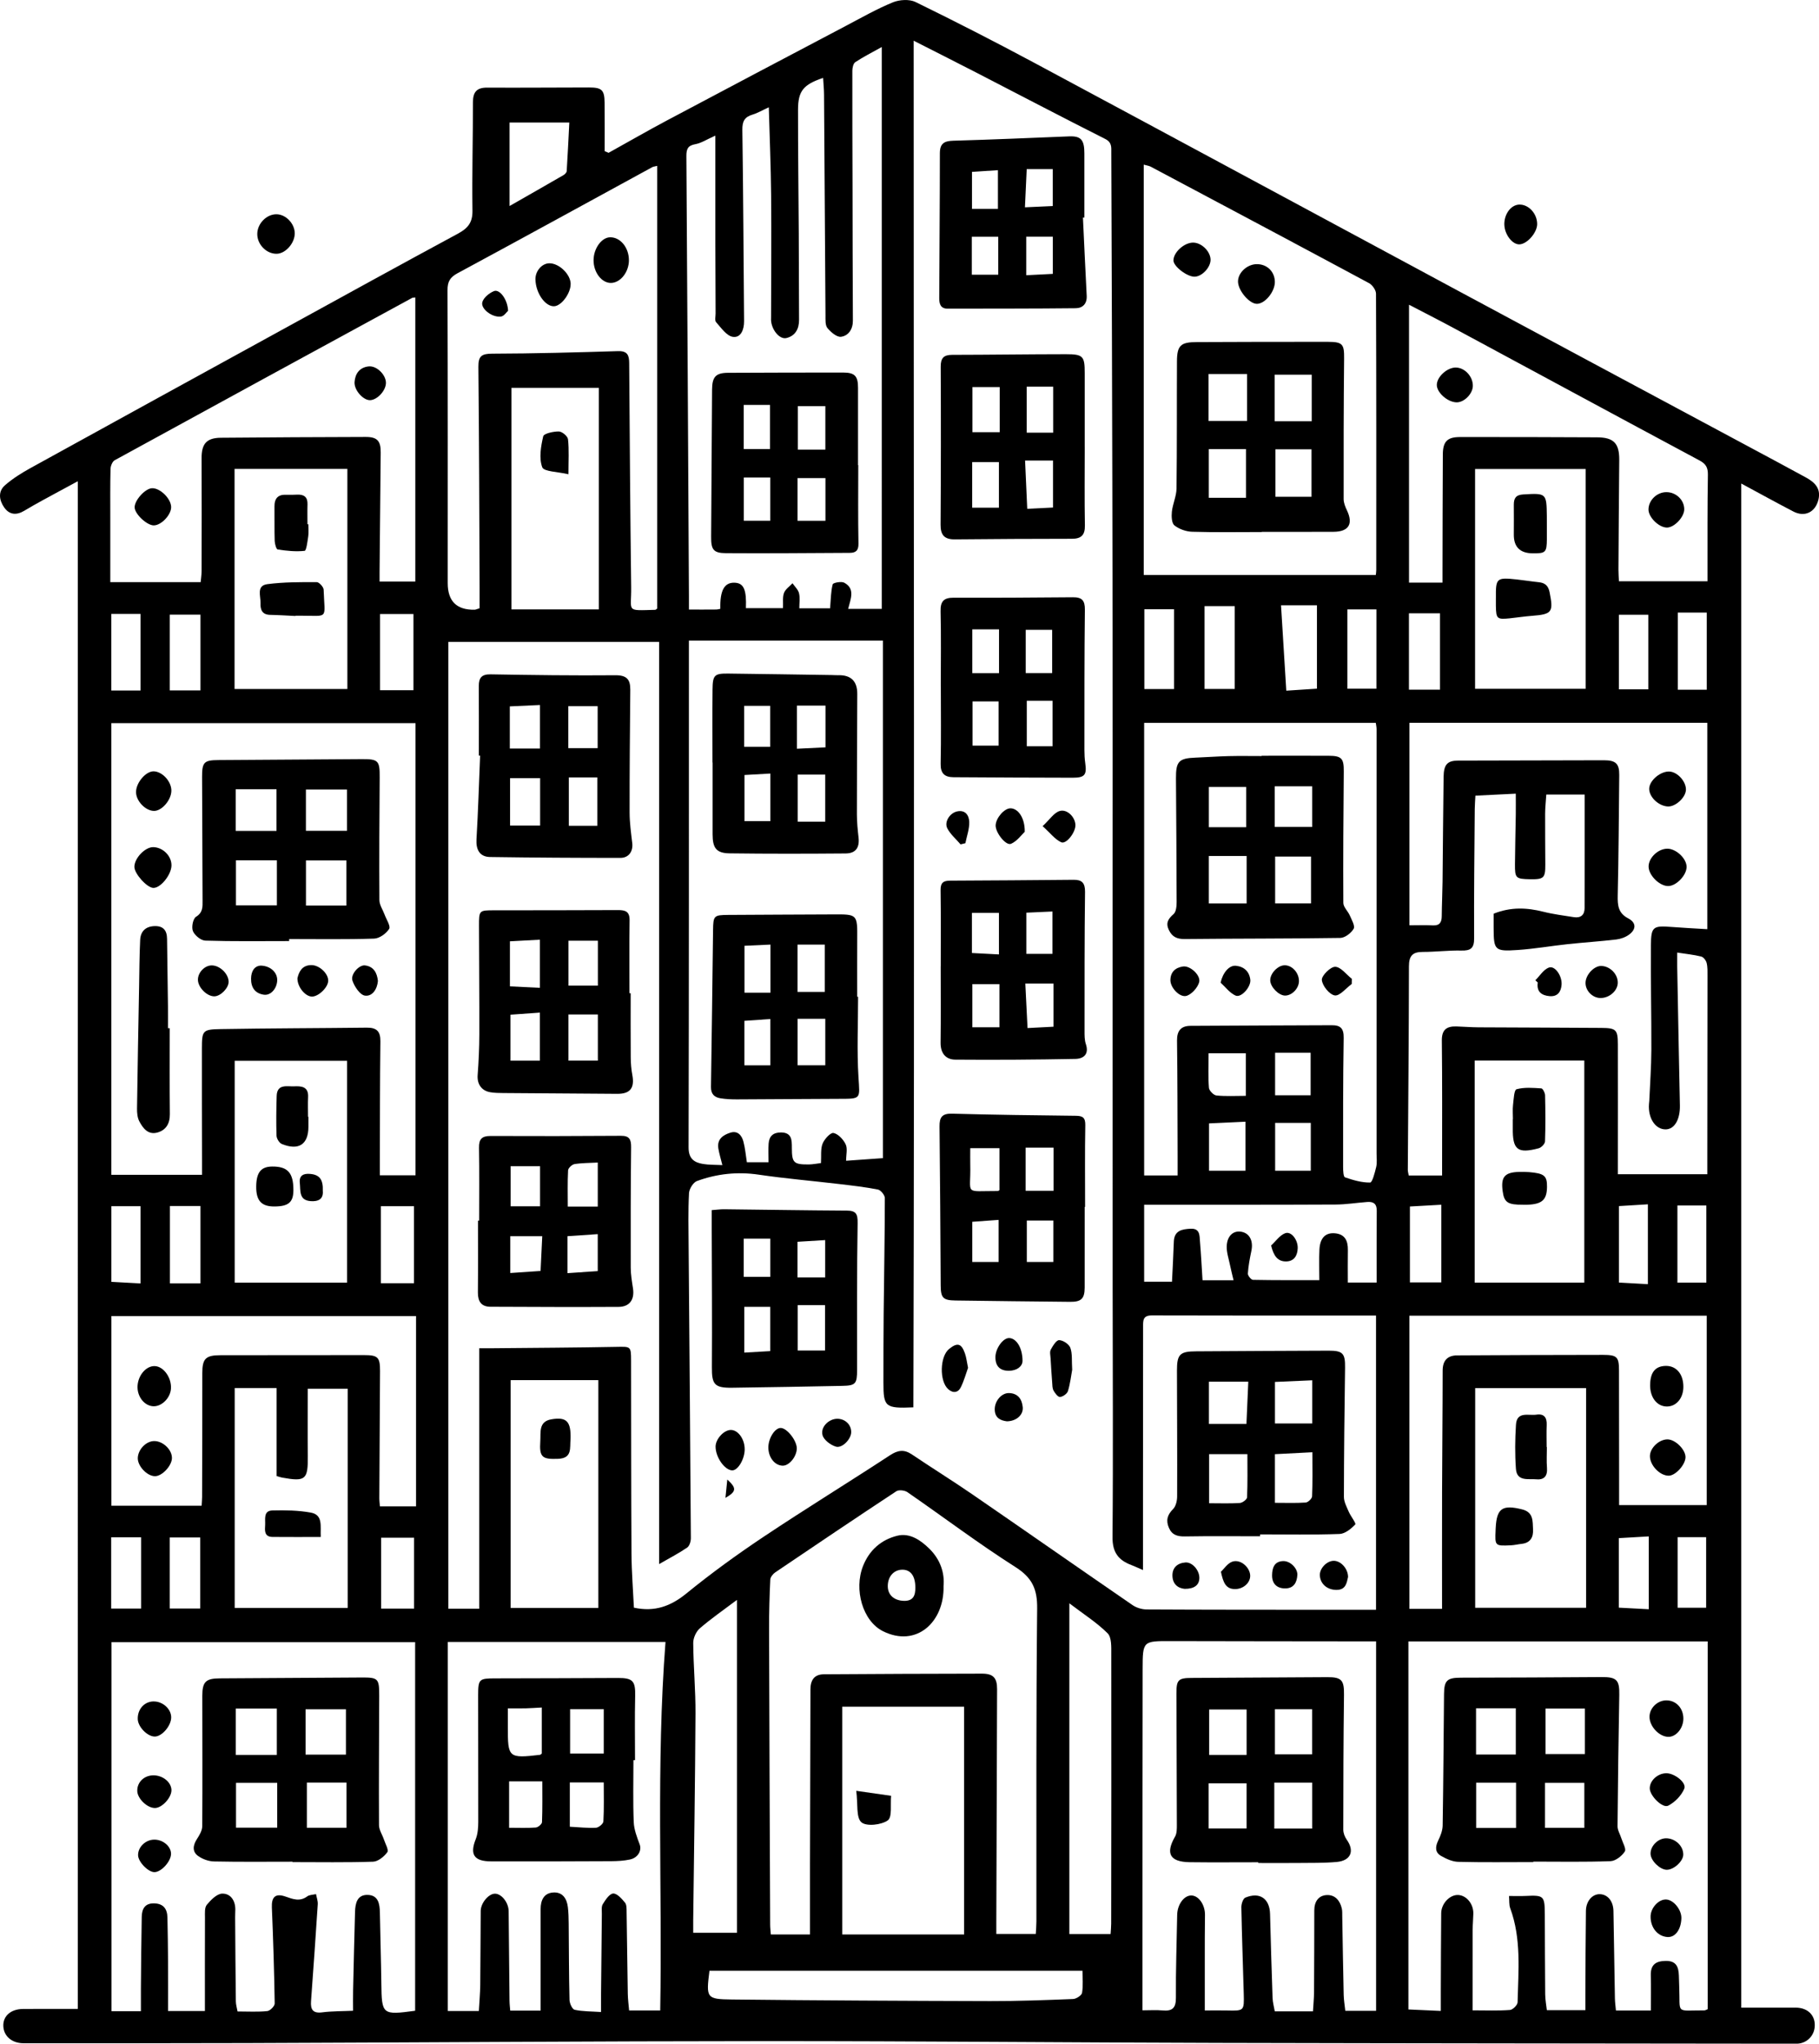 <?xml version="1.0" encoding="UTF-8"?>
<svg id="Vrstva_1" data-name="Vrstva 1" xmlns="http://www.w3.org/2000/svg" viewBox="0 0 822.64 923.84">
  <path d="m35.16,217.56c-5.81,3.14-10.86,5.84-15.89,8.6-2.77,1.52-5.53,3.06-8.24,4.7-3.54,2.14-6.79,1.93-9.17-1.52-2.27-3.28-2.81-7.19.41-9.99,3.46-3.02,7.46-5.52,11.5-7.75,38.44-21.2,76.93-42.3,115.42-63.41,25.96-14.24,51.89-28.55,77.96-42.6,4.43-2.39,6.6-4.98,6.52-10.35-.24-16.32.23-32.66.22-48.98,0-4.64,1.67-6.68,6.44-6.65,15.33.09,30.66-.06,45.99-.07,5.9,0,7.06,1.13,7.11,6.93.07,7.28.02,14.57.02,21.85.59.25,1.19.5,1.78.76,8.81-4.89,17.54-9.92,26.43-14.65,27.03-14.37,54.11-28.63,81.19-42.89,6.91-3.64,13.74-7.53,20.94-10.48,3.01-1.23,7.49-1.51,10.29-.14,18.07,8.83,35.99,18,53.72,27.5,64.8,34.72,129.49,69.64,194.25,104.44,42.9,23.05,85.85,46.02,128.78,69.03,8.65,4.63,17.3,9.26,25.91,13.96,3.87,2.12,6.85,4.87,5.66,9.94-1.34,5.71-6.15,8.14-11.33,5.45-7.66-3.97-15.21-8.15-23.58-12.66v688.97c8.12,0,16.37-.02,24.61,0,5.72.02,9.22,3.8,8.55,9.13-.52,4.11-3.99,7.17-8.15,7.17-87.15-.11-174.3-.14-261.45-.36-68.15-.17-136.3-.82-204.46-.8-78.32.03-156.63.61-234.95.88-33.66.12-67.32.07-100.98.08-5.27,0-9.01-3.22-9.16-7.81-.14-4.53,3.39-7.64,8.93-7.69,8.14-.06,16.27-.02,24.75-.02V217.56Zm481.74,492.17c-2.81-1.21-3.99-1.78-5.22-2.24-5.84-2.2-8.61-5.69-8.55-12.63.33-37.66.07-75.32.06-112.98-.02-58.99-.01-117.99-.01-176.98,0-40.49.04-80.99-.01-121.48-.05-43.49-.19-86.99-.3-130.48-.07-28-.18-56-.29-83.99,0-2.41.32-4.58-2.76-6.14-19.62-9.89-39.09-20.1-58.63-30.17-9.11-4.69-18.26-9.29-27.99-14.24-.02,206.45.44,412.15-.13,617.79-12.74.56-13.55-.18-13.54-11.17.01-10.33,0-20.67.1-31,.18-17.49.51-34.97.53-52.45,0-1.33-1.84-3.58-3.13-3.84-5.87-1.15-11.84-1.82-17.79-2.52-12.03-1.42-24.12-2.44-36.1-4.2-9.65-1.42-18.93-.42-27.93,2.87-1.7.62-3.51,3.55-3.61,5.51-.41,7.98-.23,15.99-.17,23.99.34,43.99.74,87.98,1.01,131.97,0,1.44-.61,3.5-1.66,4.22-3.65,2.51-7.62,4.56-12.7,7.48v-416.89h-95.32v437.05h13.97v-117.74c2.53,0,4.35.02,6.17,0,18.66-.18,37.32-.26,55.97-.62,6.29-.12,6.52-.28,6.53,5.96.06,29.16.01,58.33.19,87.49.05,8.27.72,16.53,1.09,24.44,9.34,2.03,16.61-.61,23.73-6.41,11.21-9.13,22.97-17.65,35-25.68,18.82-12.56,38.13-24.39,57.06-36.79,3.59-2.35,6.39-2.77,9.95-.37,9.11,6.14,18.45,11.93,27.51,18.16,24.13,16.59,48.14,33.37,72.28,49.95,1.76,1.21,4.24,1.94,6.39,1.95,27.32.15,54.65.13,81.97.15,7.12,0,14.25,0,21.73,0v-133.01c-34.08,0-67.73.05-101.38-.06-4.14-.01-3.96,2.37-3.96,5.17,0,26.5-.03,53-.05,79.5,0,9.79,0,19.57,0,30.44Zm120.52-383v91.55c3.92,0,7.24-.13,10.54.04,3.11.16,4.05-1.36,4.07-4.18.04-5.16.3-10.33.36-15.49.18-15.83.25-31.66.47-47.49.08-5.58,1.74-7.31,6.53-7.33,22-.05,43.99-.1,65.99-.15,5.36-.01,6.97,1.57,6.92,6.65-.2,18.16-.27,36.33-.69,54.48-.1,4.46.23,7.99,4.71,10.32,3.75,1.95,3.72,4.96.38,7.4-1.61,1.17-3.76,1.93-5.74,2.17-7.26.85-14.57,1.32-21.84,2.09-7.62.81-15.19,2.15-22.82,2.66-10.38.7-10.77.1-10.81-10.08,0-2.15,0-4.29,0-6.33,7.73-3.1,15.04-2.77,22.51-.88,4.5,1.14,9.15,1.7,13.75,2.44,3.1.49,4.87-.95,4.88-4.08.05-17.12.02-34.24.02-51.34h-17.34c-.2,3.13-.52,5.9-.53,8.69-.04,7.67.06,15.33.08,23,.02,6.04-.67,6.69-6.88,6.59-6.46-.11-6.89-.46-6.84-6.79.05-7.5.26-14.99.37-22.49.04-3.07,0-6.14,0-9.4-6.62.33-12.36.61-18.26.9-.12,2.34-.29,4.16-.3,5.99-.14,19.49-.39,38.98-.28,58.47.03,4.53-1.55,5.66-5.79,5.56-5.81-.13-11.63.63-17.45.62-4.67,0-6.23,1.82-6.24,6.55-.03,30.66-.33,61.32-.51,91.98,0,.78.25,1.56.42,2.54h15.09c0-1.94,0-3.73,0-5.52-.01-18.5.1-37-.12-55.49-.06-4.99,2.26-6.51,6.62-6.37,3.33.1,6.65.38,9.98.4,18.5.11,36.99.12,55.49.26,6.76.05,7.49.79,7.51,7.41.05,18,0,35.99,0,53.99,0,1.43,0,2.85,0,4.74h40.46c0-2.64,0-4.61,0-6.58.03-27.66.07-55.33.08-82.99,0-2,.09-4.06-.39-5.96-.28-1.13-1.44-2.62-2.47-2.88-3.33-.83-6.78-1.16-10.84-1.79,0,2.25-.03,4.21,0,6.17.4,20.97.78,41.94,1.22,62.91.13,6.32-2.39,10.76-6.36,10.85-4.69.1-8.11-5.04-7.62-11.45.04-.5.12-.99.14-1.49.33-7.64.9-15.27.93-22.91.06-15.82-.34-31.65-.2-47.47.08-8.37,1.01-8.83,9.43-8.18,5.24.41,10.5.66,16.08,1v-93.28h-134.71Zm-587.06.17v204.17h41c0-2.54,0-4.52,0-6.49-.02-16.83-.08-33.65-.05-50.48.02-8.27.24-8.76,8.6-8.9,21.98-.37,43.97-.39,65.96-.64,4.36-.05,6.22,1.56,6.16,6.17-.23,18.32-.19,36.64-.24,54.96,0,1.77,0,3.54,0,5.6h16.13v-204.39H50.35Zm601.24,582.16c0-3.47,0-6.09,0-8.72.05-11.83.06-23.66.18-35.49.05-4.42,3.96-8.43,7.72-8.22,3.75.21,6.89,4.05,6.81,8.39-.05,2.5-.3,4.99-.31,7.49-.03,11.93-.02,23.87-.02,36.27,6.32,0,11.64.23,16.91-.17,1.28-.1,3.41-2.24,3.44-3.48.32-14.26,1.77-28.64-3.33-42.5-.58-1.58-.37-3.46-.55-5.55,2.89,0,5.19.09,7.48-.02,8.32-.39,8.66-.1,8.71,8.46.06,12,.05,23.99.17,35.99.03,2.58.53,5.15.75,7.18h17.43c0-2.8-.01-5.09,0-7.39.06-12.49.07-24.99.24-37.48.06-4.46,2.91-7.64,6.29-7.56,3.56.09,6.09,3.17,6.16,7.61.23,13.16.42,26.32.66,39.48.03,1.74.29,3.47.47,5.51h15.79c0-5.31.11-10.59-.03-15.86-.12-4.68,2.02-6.47,6.62-6.57,4.89-.11,5.94,2.67,6.08,6.61.06,1.67.09,3.33.16,5,.52,12.77-1.97,10.7,11.39,10.76.44,0,.88-.31,1.48-.54v-166.26h-135.35v166.38c4.78.22,9.23.41,14.66.66Zm-463.86-.09v-166.64H50.43v166.82h13.29c0-3.6-.03-6.89,0-10.18.1-10.82.17-21.64.38-32.45.07-3.49,1.34-6.19,5.59-6.1,4.23.09,5.94,2.52,6.03,6.38.15,6.49.23,12.97.27,19.46.04,7.6.01,15.19.01,22.82h16.67c0-14.32-.03-28.29.03-42.26,0-1.96-.23-4.48.84-5.77,1.82-2.19,4.54-4.97,6.94-5.04,3.76-.1,5.98,3.11,5.94,7.22-.01,1.17-.09,2.33-.08,3.5.09,12.65.16,25.31.32,37.96.02,1.57.52,3.13.77,4.59,4.84,0,9.18.27,13.46-.17,1.27-.13,3.35-2.25,3.34-3.43-.22-14.47-.67-28.93-1.28-43.39-.2-4.77,1.6-6.53,6.11-4.97,3.33,1.15,6.49,2.46,9.87-.05,1.02-.76,2.64-.72,3.99-1.04.28,1.53.88,3.08.79,4.58-.94,14.62-1.99,29.22-3.05,43.83-.27,3.72.79,5.59,5.06,5.04,4.42-.57,8.93-.49,13.96-.72,0-2.94-.06-6.08.01-9.22.26-11.82.54-23.64.87-35.46.11-3.9.96-7.84,5.78-7.69,4.75.15,5.39,4.06,5.46,8,.18,10.66.53,21.31.66,31.97.17,14.18.38,14.41,15.28,12.4Zm211.03-633.71V21.26c-4.6,2.57-8.42,4.49-11.96,6.84-.92.61-1.33,2.54-1.34,3.86-.04,17.16.04,34.32.08,51.48.05,20.49.04,40.99.16,61.48.02,3.94-1.98,6.83-5.33,7.32-1.88.27-4.65-2.08-6.17-3.94-1.06-1.3-.86-3.78-.88-5.74-.25-33.32-.43-66.64-.66-99.96-.02-2.42-.27-4.83-.42-7.39-8.9,3.01-11.32,5.86-11.34,14.36-.03,18.66.23,37.32.33,55.98.07,12.99.05,25.99.13,38.98.03,4.16-1.68,7.29-5.7,8.28-3.17.78-6.84-3.88-6.97-8.22,0-.33.02-.67.02-1,.02-18.49.18-36.99.02-55.48-.12-13.07-.68-26.14-1.05-39.61-2.88,1.32-5.04,2.62-7.36,3.31-3.62,1.08-4.66,3.06-4.6,6.92.42,28.82.53,57.65.78,86.47.03,3.78-1.45,7.62-5.09,7.07-2.82-.43-5.29-4.09-7.56-6.63-.68-.76-.23-2.58-.23-3.91-.05-10.66-.1-21.33-.11-31.99-.02-15.91,0-31.83,0-48.43-3.95,1.75-6.39,3.4-9.05,3.87-3.48.62-4.07,2.28-4.05,5.45.45,66.31.79,132.62,1.15,198.93.01,1.91,0,3.82,0,6,4.67,0,8.5.02,12.32-.02.64,0,1.27-.21,1.88-.32-.21-8.37,1.84-12.01,6.53-11.8,4.08.19,5.35,3.13,5.04,11.5h16.77c.12-2.66-.26-4.99.46-6.89.64-1.7,2.51-2.93,3.84-4.37,1.03,1.5,2.55,2.87,2.95,4.52.51,2.13.13,4.48.13,6.8h13.92c.36-4.19.34-7.63,1.18-10.84.19-.71,3.9-1.44,5.21-.73,5.09,2.75,2.88,7.34,1.78,11.84h15.18Zm-32.45,599.22c0-10.86-.02-21.32,0-31.77.06-26.33.14-52.65.2-78.98,0-4.1,1.63-6.84,6.08-6.87,23.83-.14,47.66-.28,71.49-.29,5.13,0,6.85,1.92,6.84,7.03-.09,35-.23,69.99-.35,104.99,0,1.91,0,3.82,0,5.66h17.85c.11-2.08.28-3.88.28-5.68.05-47.16-.17-94.32.34-141.48.09-8.77-2.26-13.9-9.84-18.71-16.7-10.62-32.53-22.59-48.83-33.84-1.23-.85-3.88-1.16-5.01-.42-18.34,12.08-36.56,24.35-54.75,36.66-1.05.71-2.2,2.14-2.26,3.28-.35,7.31-.56,14.63-.55,21.95.12,44.66.31,89.32.49,133.98,0,1.44.19,2.89.3,4.48h17.72Zm255.89-614.57c.06-.69.2-1.48.2-2.27.01-41.63.05-83.26-.12-124.89,0-1.63-1.66-3.96-3.18-4.77-32.83-17.64-65.74-35.12-98.65-52.61-.81-.43-1.8-.54-3.21-.94v185.48h104.96Zm-89.63,271.44c0-3.17,0-5.82,0-8.47-.07-17.49-.04-34.99-.27-52.48-.06-4.46,1.81-6.63,6.05-6.66,21.32-.14,42.63-.19,63.95-.28,3.85-.02,5.44,1.36,5.37,5.7-.33,19.49-.26,38.98-.26,58.48,0,1.59.12,4.32.86,4.58,3.67,1.26,7.57,2.41,11.36,2.35.98-.02,2.14-4.49,2.74-7.03.45-1.9.17-3.98.17-5.98,0-63.98.02-127.96,0-191.94,0-.93-.23-1.85-.35-2.84h-104.76v204.58h15.14Zm-133.28-7.82v-233.93h-87.75c0,1.5,0,2.31,0,3.13,0,75.31.04,150.61-.14,225.92-.01,5.14,2.47,6.85,6.58,7.53,2.69.44,5.47.34,8.7.5-.75-3.02-1.44-5.22-1.81-7.46-.71-4.21,2.07-6.14,5.42-7.19,3.28-1.04,5.12,1.17,5.88,3.93.81,2.97,1.06,6.11,1.59,9.44h9.8c0-3.17-.15-5.83.04-8.46.24-3.34,2.08-5.02,5.57-5.01,5.01.02,4.93,3.55,4.94,6.94.02,6.76.76,7.58,7.72,7.52,1.78-.02,3.55-.39,5.44-.62.2-3.24-.24-6.28.73-8.77.81-2.07,3.62-5.11,4.94-4.83,2.16.45,4.47,2.95,5.51,5.15.92,1.94.19,4.66.19,7.41,5.31-.38,10.76-.77,16.66-1.19Zm117.39,385.24c3.42,0,6.25-.21,9.03.05,4.39.41,6.12-1.01,6.08-5.74-.09-12.49.36-24.99.58-37.48.08-4.67,3.1-8.8,6.41-8.75,3.36.05,6.23,4.28,6.16,8.82-.1,6.66-.08,13.33-.09,20-.01,7.61,0,15.23,0,23.16,4.23,0,7.2-.06,10.16.01,7.63.17,7.68.19,7.46-7.69-.35-12.98-.84-25.96-1.08-38.95-.03-1.5.75-3.94,1.8-4.38,6.52-2.7,11,.44,11.18,7.38.33,12.65.69,25.31,1.14,37.96.07,2.07.67,4.13,1,6.07h17.27c.18-3.06.46-5.86.48-8.67.08-12.33.11-24.66.12-36.99,0-3.9,1.86-6.73,5.67-6.91,3.71-.17,5.98,2.5,6.78,6.13.25,1.12.17,2.32.19,3.48.21,11.83.38,23.66.65,35.49.06,2.43.48,4.85.73,7.23h13.93v-167.01c-2.13,0-3.93,0-5.72,0-28.99-.04-57.99-.04-86.98-.12-12.75-.04-12.86-.12-12.89,12.65-.07,39.16-.05,78.32-.07,117.47,0,11.97,0,23.94,0,36.81Zm-232.16.07h14.05c.98-55.57-1.9-110.82,2.39-166.59h-98.46v166.83h14.05c.23-4.13.58-7.94.63-11.75.13-11.16.12-22.32.21-33.48.03-3.59,3.52-7.75,6.39-7.81,2.99-.06,6.21,4.01,6.24,7.87.13,13.49.25,26.98.4,40.46.02,1.6.22,3.19.32,4.52h13.75c0-3.18,0-5.83,0-8.47,0-12.49-.03-24.99,0-37.48,0-3.88,1.45-7.16,5.67-7.44,4.23-.29,6.18,2.73,6.65,6.62.3,2.47.34,4.98.37,7.48.11,11.49.09,22.99.37,34.48.04,1.57,1.25,4.21,2.33,4.45,3.65.78,7.48.7,11.93,1,0-3.09-.02-5.71,0-8.34.11-11.99.22-23.98.36-35.97.02-1.5-.28-3.29.42-4.42,1.21-1.95,3-4.72,4.7-4.83,1.72-.12,3.9,2.35,5.35,4.12.81.98.71,2.84.73,4.3.21,12.33.32,24.65.54,36.98.04,2.45.38,4.89.6,7.48Zm12.71-833.86c-1.28.32-1.8.34-2.21.57-29.36,16.01-58.67,32.1-88.11,47.97-3.41,1.84-4.55,3.81-4.53,7.66.15,44.15.09,88.29.09,132.44q0,12.24,12.16,12.01c.46,0,.92-.26,2.26-.67,0-3.09.01-6.36,0-9.64-.15-33.15-.21-66.3-.55-99.44-.05-4.92,1.45-5.98,6.27-6,18.96-.05,37.93-.57,56.88-1.15,4.28-.13,5.03,1.89,5.05,5.43.24,33.82.47,67.63.9,101.45.14,11.12-2.63,10.42,10.86,10.07.27,0,.52-.33.92-.6V74.98Zm-109.42,187.93v-128.45c-.79.11-1.16.06-1.42.2-44.86,24.42-89.73,48.84-134.52,73.39-1.06.58-1.85,2.56-1.89,3.92-.19,7.32-.11,14.66-.11,21.98,0,9.59,0,19.19,0,29.2h40.88c.15-1.74.41-3.37.41-5.01.03-16.99.08-33.99,0-50.98-.03-6.52,2.2-9.22,8.78-9.27,21.82-.2,43.65-.3,65.47-.36,5.18-.02,6.8,1.81,6.75,6.98-.17,17.99-.34,35.98-.51,53.97-.01,1.57,0,3.14,0,4.42h16.16Zm464.55.46c0-2.18,0-3.82,0-5.45.04-17.49.04-34.98.15-52.48.03-5.88,2.03-7.87,7.79-7.87,20.65,0,41.31,0,61.96.13,7.66.05,10.1,2.78,10.03,10.35-.16,16.49-.26,32.98-.36,49.47-.01,1.78.15,3.57.22,5.25h40.05c0-2.18,0-3.65,0-5.11.03-14.33-.07-28.66.18-42.98.06-3.28-.87-4.97-3.79-6.53-37.41-20.03-74.73-40.22-112.09-60.34-6.08-3.27-12.25-6.39-19.28-10.05v125.61h15.13Zm-.2,463.92c0-18.02-.04-35.61.01-53.21.05-18.16.25-36.32.26-54.48,0-4.59,2.2-6.87,6.57-6.9,21.99-.14,43.98-.21,65.96-.23,6.4,0,7.22.97,7.22,7.19,0,15.33.03,30.65.05,45.98,0,4.93,0,9.86,0,14.75h39.63v-85.64h-134.46v132.52h14.76Zm-464.01-46.35v-86.01H50.38v85.74h40.81c.09-1.73.21-2.86.21-3.99.04-18.65.11-37.3.09-55.95,0-6.51,1.49-8.11,8.22-8.11,21.65-.02,43.3-.03,64.94-.05,6.26,0,7.25.97,7.22,7.22-.1,19.15-.23,38.3-.32,57.45,0,1.27.18,2.54.27,3.7h16.35Zm192.75,90.57v102.96h55.11v-102.96h-55.11Zm336.4-144.01h-50.16v99.3h50.16v-99.3Zm-50.39-47.7h49.58v-100.36h-49.58v100.36Zm-509.96.03v-100.28h-50.82v100.28h50.82Zm-50.88-367.84v99.48h51.02v-99.48h-51.02Zm611.04.04h-50.02v99.35h50.02v-99.35ZM106.15,726.87h51.09v-99.09h-18.06c0,10.38-.09,20.35.02,30.31.12,10.8-.96,11.79-11.66,9.85-.8-.15-1.57-.45-2.44-.7v-39.77h-18.96v99.4Zm124.78,0h39.67v-102.99h-39.67v102.99Zm39.9-451.38v-100.18h-39.54v100.18h39.54Zm62.46,447.74c-6.05,4.56-11.66,8.42-16.79,12.85-1.69,1.46-3.01,4.38-2.99,6.62.08,10.64,1.08,21.28,1.02,31.92-.16,31.12-.66,62.24-1.03,93.36-.02,1.77,0,3.53,0,5.72h19.78v-150.46Zm224.59-144.46c-.65-2.74-1.21-4.91-1.66-7.11-.56-2.74-1.52-5.51-1.44-8.24.13-4.8,3.09-7.35,6.8-6.57,3.63.76,5.28,4.19,4.35,8.62-.71,3.38-1.36,6.81-1.59,10.24-.06.94,1.49,2.83,2.33,2.85,9.91.2,19.82.13,29.99.13,0-4.6-.2-9.26.05-13.9.28-5.16,2.71-7.61,6.89-7.29,4.63.35,6.04,3.37,5.97,7.58-.08,4.77-.02,9.54-.02,14.69h13.04c0-10.88-.06-21.68.04-32.48.03-3.16-1.54-4.15-4.3-3.94-4.79.36-9.57,1.14-14.35,1.16-25.96.13-51.93.09-77.9.1-2.93,0-5.86,0-8.64,0v34.78h12.59c.29-6.17.64-12.12.83-18.06.16-5.08,3.67-5.68,7.54-5.89,4.36-.24,4.07,3.12,4.29,5.83.49,5.89.79,11.79,1.15,17.48h14.05Zm-74.28,295.5h18.66c.11-1.76.27-3.21.27-4.66.04-40.64.11-81.28.04-121.93,0-3.19.19-7.52-1.66-9.36-4.89-4.86-10.85-8.63-17.3-13.55v149.5Zm-162.75,16.63c-1.54,12.3-1.43,12.84,10.17,12.97,38.95.43,77.9.62,116.86.72,12.48.03,24.97-.44,37.44-.94,1.44-.06,3.84-1.63,4.04-2.79.55-3.33.19-6.81.19-9.97h-168.7ZM230.45,93.13c8.61-4.92,16.49-9.4,24.34-13.94.65-.38,1.46-1.18,1.5-1.83.47-7.36.81-14.73,1.18-21.96h-27.02v37.73Zm365.13,180.5h-16.24c.81,13.11,1.6,25.87,2.38,38.59,5.37-.35,9.29-.61,13.86-.91v-37.67Zm-423.33,271.64v34.81h14.96v-34.81h-14.96Zm386.15-233.83v-37.44h-13.65v37.44h13.65Zm-386.52.56h15.11v-34.43h-15.11v34.43Zm465.75,233.4v34.3h14.19v-35.1c-5.03.28-9.63.54-14.19.8Zm-120.1-269.99v36.08h13.43v-36.08h-13.43Zm-330.27,419.72h-14.9v32.03h14.9v-32.03Zm-96.6-114.99v-34.95h-13.82v34.95h13.82Zm641.51-34.94v34.58c4.7.26,8.77.49,13.08.73v-36.1c-4.81.29-9.09.55-13.08.8ZM90.66,312.1v-34.24h-13.88v34.24h13.88Zm681.22-.3v-34.89h-13.09v34.89h13.09Zm-134.69-34.56v34.53h14.05v-34.53h-14.05ZM63.57,580.18v-34.92h-13.2v34.2c4.61.25,8.55.47,13.2.72Zm0-268.04v-34.61h-13.22v34.61h13.22Zm695.04,232.79v34.87h13.08v-34.87h-13.08Zm-149.27-269.45v35.85h13.14v-35.85h-13.14ZM50.28,694.92v32.23h13.53v-32.23h-13.53Zm40.28.1h-13.79v32.11h13.79v-32.11Zm654.9-383.41v-33.72h-13.31v33.72h13.31Zm-13.36,383.71v31.42c4.64.24,8.89.47,13.55.71v-32.92c-4.86.28-9.25.53-13.55.78Zm26.6-.45v31.9h12.9v-31.9h-12.9Zm-211.92-165.65h16.48v-22.16c-5.72.27-10.96.51-16.48.77v21.38Zm29.9-21.61v21.63h16.12v-21.63h-16.12Zm-13.25-12.24v-19.22h-16.85c0,5.65-.24,10.65.16,15.6.1,1.29,2.1,3.32,3.38,3.46,4.25.44,8.58.17,13.31.17Zm13.23-.25h16.07v-19.22h-16.07v19.22Z"/>
  <path d="m116.35,105.8c0-4.76,4.26-9.06,8.82-8.94,4.18.12,8.09,4.24,8.13,8.58.04,4.44-4.13,9.2-8.14,9.28-4.61.1-8.82-4.16-8.81-8.92Z"/>
  <path d="m680.33,101.52c-.09-4.74,2.97-8.88,6.68-9.03,4.28-.18,8.2,4.07,8.17,8.85-.03,3.8-4.43,8.89-7.9,9.12-3.25.22-6.86-4.43-6.94-8.94Z"/>
  <path d="m569.85,694.47c-11.31,0-22.63-.12-33.94.07-3.36.06-5.84-.59-7.26-3.86-1.46-3.35-.74-5.88,1.87-8.51,1.27-1.27,1.83-3.75,1.84-5.68.08-18.98-.04-37.96-.08-56.94-.01-7.37,1.32-8.65,8.74-8.68,19.98-.1,39.95-.26,59.93-.3,6.41-.01,7.44,1.33,7.35,7.67-.27,19.48-.5,38.95-.52,58.43,0,2.24,1.26,4.55,2.19,6.71.89,2.06,3.42,5.24,2.94,5.75-1.87,1.97-4.61,4.21-7.11,4.3-11.97.43-23.96.19-35.94.19v.84Zm-23.03-37.13v22.2c5.01,0,9.48.18,13.92-.12,1.18-.08,3.2-1.6,3.24-2.53.28-6.54.15-13.1.15-19.54h-17.31Zm29.77,22.01c5.05,0,9.51.18,13.92-.13,1.07-.08,2.84-1.78,2.88-2.79.27-6.4.13-12.83.13-19.94-5.48.28-11.27.58-16.94.87v22Zm-29.86-54.76v19.1h16.97c.29-6.57.57-12.81.84-19.1h-17.82Zm46.73-.63c-5.98.26-11.56.51-16.86.74v18.79h16.86v-19.53Z"/>
  <path d="m285.22,448.98c0,9.66-.05,19.32.03,28.98.02,2.65.22,5.33.71,7.93,1.11,5.9-.9,8.61-6.8,8.58-17.16-.1-34.31-.22-51.47-.36-2-.02-4.02-.03-5.98-.37-4.05-.69-5.99-3.82-5.69-7.75.46-6.13.74-12.3.76-18.45.04-16.32-.13-32.64-.15-48.97-.01-7.05.05-7.06,6.81-7.07,18.66-.03,37.31,0,55.97-.1,3.32-.02,5.38.57,5.32,4.61-.17,10.99-.06,21.98-.06,32.97.18,0,.36,0,.54,0Zm-41.06,30.5v-21.73c-4.73.34-9.1.65-13.31.95v20.79h13.31Zm-13.55-33.6c4.71.23,8.94.44,13.56.67v-21.76c-4.66.25-9.18.49-13.56.73v20.36Zm39.78-20.62h-13.3v20.29h13.3v-20.29Zm-.01,54.19v-20.85h-13.3v20.85h13.3Z"/>
  <path d="m216.56,341.57c0-10.48.04-20.97-.02-31.45-.02-3.68,1.27-5.35,5.32-5.28,18.8.32,37.6.58,56.39.41,5.15-.05,6.84,1.84,6.8,6.57-.17,18.47-.34,36.93-.31,55.4,0,4.62.64,9.26,1.19,13.86.45,3.75-1.52,6.73-5.39,6.73-19.63,0-39.27-.11-58.9-.4-4.69-.07-6.43-3.3-6.15-8,.75-12.59,1.12-25.21,1.64-37.82-.19,0-.38-.02-.57-.02Zm53.57,31.73v-21.86h-12.88v21.86h12.88Zm-25.86-.11v-21.43h-13.59v21.43h13.59Zm-13.71-34.81h13.65v-19.69c-4.72.22-9.13.42-13.65.63v19.06Zm26.46-19.14v18.97h13.27v-18.97h-13.27Z"/>
  <path d="m490.55,545.58c0,12.15.02,24.3-.01,36.44-.01,5.02-1.51,6.52-6.56,6.47-17.3-.17-34.6-.36-51.9-.6-5.63-.08-6.62-1.23-6.65-6.83-.14-23.96-.26-47.92-.53-71.87-.05-4.2,1.22-5.88,5.73-5.75,18.62.51,37.26.75,55.89.95,3.12.03,4.36.81,4.3,4.25-.22,12.31-.09,24.62-.09,36.94-.06,0-.11,0-.17,0Zm-51.75-26.57c0,2.62-.05,5.09,0,7.55.36,13.95-3.2,11.79,12.42,11.84.28,0,.56-.28.78-.39v-18.99h-13.21Zm25.04-.23v19.51h12.62v-19.51h-12.62Zm12.53,51.7v-18.75h-11.99v18.75h11.99Zm-36.67-.01h11.92v-19.02c-4.32.31-8.03.58-11.92.86v18.16Z"/>
  <path d="m490.57,202.09c0,11.82-.14,23.65.07,35.47.08,4.4-1.74,5.99-5.87,5.99-17.65.03-35.3.08-52.95.27-4.72.05-6.47-1.96-6.44-6.62.15-23.81.18-47.62.06-71.43-.02-3.89,1.32-5.36,5.18-5.36,17.15-.02,34.3-.28,51.45-.29,7.79,0,8.5.89,8.49,8.51-.01,11.16,0,22.31,0,33.47Zm-26.98,6.1c.34,7.7.65,14.61.98,21.83,4.13-.21,7.83-.4,11.66-.59v-21.24h-12.64Zm-11.48-33.23h-12.34v20.4h12.34v-20.4Zm-.35,33.92h-12.1v20.63h12.1v-20.63Zm24.54-13.28v-20.8h-11.97v20.8h11.97Z"/>
  <path d="m216.7,551.79c0-10.99.12-21.98-.07-32.97-.07-3.91,1.31-5.31,5.21-5.3,19.65.09,39.3.06,58.95-.08,3.89-.03,4.67,1.66,4.63,5.17-.19,18.15-.22,36.29-.17,54.44,0,3.13.55,6.28,1.02,9.39.76,5.01-1.5,8.31-6.54,8.34-19.31.11-38.61.02-57.92-.06-4.19-.02-5.72-2.45-5.68-6.49.11-10.82.04-21.63.04-32.45.18,0,.35,0,.53,0Zm53.64-26.26c-3.65.2-7.13.16-10.52.7-1.13.18-2.85,1.79-2.9,2.82-.29,5.4-.14,10.83-.14,16.4h13.56v-19.92Zm-26.1,1.66h-13.31v18.12h13.31v-18.12Zm-13.47,31.64v16.64c5.01-.34,9.59-.65,13.7-.93.27-5.56.51-10.6.76-15.72h-14.45Zm39.56-.94c-4.7.32-9.12.62-13.69.93v16.71c4.55-.31,8.93-.61,13.69-.93v-16.71Z"/>
  <path d="m425.47,310.31c0-11.32.18-22.64-.09-33.95-.11-4.57,1.46-6.19,5.96-6.17,17.97.07,35.94-.04,53.91-.2,4.01-.03,5.43,1.41,5.38,5.62-.25,21.13-.19,42.27-.21,63.4,0,1.99.1,4,.38,5.97.74,5.26-.18,6.59-5.63,6.59-17.97,0-35.94-.14-53.92-.23-4.03-.02-5.93-1.67-5.84-6.09.24-11.64.08-23.3.08-34.94,0,0-.02,0-.03,0Zm26.34-6.03v-19.77h-12.1v19.77h12.1Zm12.56,12.49v20.57h11.65v-20.57h-11.65Zm-12.75,20.29v-19.99h-11.8v19.99h11.8Zm24.22-32.79v-19.54h-11.96v19.54h11.96Z"/>
  <path d="m425.45,436.86c0-11.48.1-22.96-.07-34.44-.05-3.32,1.15-4.31,4.33-4.32,18.63-.05,37.26-.25,55.89-.39,3.63-.03,5.15,1.39,5.1,5.43-.26,20.96-.21,41.93-.22,62.9,0,1.98-.03,4.08.59,5.92,1.55,4.58-1,6.64-4.68,6.72-18.13.35-36.26.48-54.39.33-4.34-.04-6.68-2.95-6.62-7.7.15-11.48.05-22.96.05-34.44Zm26.54,27.53v-19.5h-12.26v19.5h12.26Zm11.71-19.76c.35,7.11.67,13.46,1,20.11,4.13-.22,7.7-.4,11.73-.61v-19.5h-12.73Zm.46-13.44h11.81v-19.15c-4.07.18-7.83.36-11.81.54v18.61Zm-24.61-18.53v18.15c4.15.22,8.04.42,12.22.64v-18.78h-12.22Z"/>
  <path d="m321.88,547.03c2.37-.17,4-.41,5.62-.39,18.47.2,36.95.51,55.42.61,4.22.02,5.01,1.48,4.94,5.68-.36,22.14-.26,44.28-.25,66.42,0,6.14-.65,7.02-6.66,7.13-16.64.31-33.27.65-49.91.85-7.98.1-9.14-1.57-9.09-9.28.14-20.81-.03-41.62-.07-62.42,0-2.79,0-5.57,0-8.6Zm38.88,63.48h12.36v-20.53h-12.36v20.53Zm-12.42.26v-20.01h-11.74v20.69c4.2-.24,7.97-.46,11.74-.68Zm.02-50.84h-12.01v17.29h12.01v-17.29Zm24.83,17.52v-16.86c-4.39.27-8.41.51-12.52.76v16.1h12.52Z"/>
  <path d="m489.76,98.36c.56,11.79,1.08,23.59,1.7,35.37.19,3.63-1.88,5.57-4.96,5.6-19.33.21-38.65.16-57.98.2-3.28,0-3.76-2.34-3.75-4.78.08-21.81.28-43.62.28-65.44,0-4.43,1.93-5.58,6.06-5.7,17.47-.49,34.94-1.26,52.4-1.96,5.32-.21,6.9,1.52,6.89,7.71-.01,9.66,0,19.31,0,28.97l-.63.02Zm-13.63,25.45v-16.81h-12.01v17.42c4.25-.22,8.01-.41,12.01-.61Zm-24.68.38v-17.15h-11.95v17.15h11.95Zm24.66-47.75h-11.78c-.27,5.89-.53,11.4-.8,17.27,4.72-.21,8.65-.39,12.58-.57v-16.7Zm-36.53,17.97h11.73v-17.48c-4.04.26-7.9.51-11.73.76v16.72Z"/>
  <path d="m484.89,619.21c-.47,2.57-.87,6.19-1.91,9.62-.37,1.21-2.28,2.56-3.59,2.67-.92.08-2.28-1.69-2.93-2.9-.58-1.09-.53-2.56-.63-3.87-.28-3.56-.51-7.13-.71-10.69-.07-1.33-.47-2.91.09-3.94.92-1.71,2.53-4.33,3.78-4.29,1.79.05,4.46,1.81,5.06,3.45.98,2.68.58,5.87.84,9.95Z"/>
  <path d="m437.8,618.31c-.94,2.61-1.8,5.79-3.22,8.71-1.26,2.59-3.56,2.91-5.75.96-4.06-3.62-3.79-14.75.35-18.14,3.75-3.07,5.61-2.62,7.21,1.96.65,1.84.85,3.84,1.41,6.52Z"/>
  <path d="m336.79,655.18c-.04,4.52-3.12,9.64-5.72,9.5-3.43-.19-7.47-6.01-7.45-10.75.01-3.37,3.64-7.4,6.77-7.52,3.35-.12,6.43,4.11,6.39,8.77Z"/>
  <path d="m347.49,654.44c-.05-4.25,2.97-9.03,5.65-8.93,2.86.11,7.26,5.78,7.21,9.29-.06,3.69-3.45,7.82-6.38,7.76-3.56-.07-6.43-3.66-6.48-8.12Z"/>
  <path d="m463.44,376c-1.39,1.3-3.41,4.21-6.17,5.43-2.38,1.04-7.15-5.15-6.99-8.38.16-3.35,3.92-7.65,6.69-7.65,3.41,0,6.55,4.22,6.47,10.6Z"/>
  <path d="m462.43,615.31c-.07,2.27-2.39,4.34-6.25,4.35-3.95,0-6.08-2.12-6-6.29.07-3.82,3.4-8.55,6.2-8.5,3.15.06,6.06,4.19,6.06,10.45Z"/>
  <path d="m471.53,373.46c3.26-3.04,5.12-6.05,7.66-6.83,3.47-1.06,7.18,2.88,7.17,6.45,0,3.28-4.16,8.68-6.43,7.66-2.79-1.26-4.86-4.09-8.41-7.28Z"/>
  <path d="m455.38,642.51c-2.82-.35-5.41-1.44-5.51-5.28-.09-3.81,2.99-7.56,6.44-7.49,4,.09,5.88,2.69,6.22,6.39.32,3.46-2.82,6.3-7.15,6.38Z"/>
  <path d="m609.66,712.87c-.62,2.67-.98,5.94-5.42,5.85-4.08-.08-7.16-2.74-7.34-6.57-.15-3.11,3.07-6.52,6.21-6.59,3.17-.07,6.52,3.44,6.55,7.31Z"/>
  <path d="m378.71,641.36c3.61.03,6.38,2.79,6.24,6.21-.13,3.05-4.08,7.25-6.96,6.37-2.39-.73-5.43-3.01-6-5.18-1-3.77,2.95-7.43,6.72-7.4Z"/>
  <path d="m552.16,710.5c1.41-1.28,3.11-4,5.39-4.63,3.73-1.03,7.78,2.8,7.85,6.41.06,3.29-3.23,6.21-7.14,6.06-3.96-.14-5.09-3.05-6.1-7.84Z"/>
  <path d="m434.4,381.69c-2.03-2.38-4.55-4.51-5.97-7.21-1.51-2.88,1.09-6.92,4.35-7.66,3.88-.89,5.47,1.9,5.56,4.72.1,3.19-1.11,6.42-1.75,9.63-.73.18-1.46.35-2.19.53Z"/>
  <path d="m535.8,718.24c-3.14-.25-5.47-2.23-5.57-5.86-.11-3.69,2.24-5.79,5.85-6.07,3.13-.24,6.38,3.54,6.33,7.01-.05,3.17-2.23,4.94-6.61,4.92Z"/>
  <path d="m586.74,711.79c-.18,3.59-1.63,6.27-5.58,6.25-3.71-.01-5.92-2.15-5.86-5.96.05-3.15.86-6.12,4.78-6.39,3.23-.22,6.6,2.99,6.67,6.1Z"/>
  <path d="m328.08,677.12c.31-3.06.54-5.36.84-8.3,4.29,3.94,4.19,5.37-.84,8.3Z"/>
  <path d="m754.02,383.65c3.96-.02,8.67,4.36,8.74,8.14.07,3.75-4.52,8.64-8.22,8.75-3.86.11-8.81-4.67-8.96-8.64-.14-3.98,4.19-8.22,8.43-8.24Z"/>
  <path d="m762.46,357.04c-.11,3.43-4.62,7.63-8.08,7.53-4.31-.13-8.76-4.44-8.52-8.25.24-3.71,5.3-7.83,9.26-7.54,3.63.27,7.46,4.57,7.34,8.26Z"/>
  <path d="m731.63,444.39c-.14,3.62-3.91,6.84-7.91,6.76-3.72-.08-6.93-3.57-6.65-7.23.27-3.51,3.92-7.28,7.02-7.26,4.04.03,7.69,3.77,7.54,7.73Z"/>
  <path d="m694.35,443.14c2.01-1.99,3.7-4.85,6.12-5.75,2.76-1.03,6.08,3.83,5.75,7.81-.27,3.25-1.9,5.4-5.41,5.11-3.6-.3-5.99-1.99-5.36-6.17-.36-.34-.73-.67-1.09-1.01Z"/>
  <path d="m130.77,425.41c-12.64,0-25.29.19-37.92-.2-1.99-.06-4.8-2.36-5.6-4.3-.73-1.77.02-5.63,1.41-6.48,3.15-1.95,2.96-4.51,2.95-7.25-.05-18.64-.14-37.28-.22-55.92-.03-6.68.88-7.63,7.31-7.67,21.64-.14,43.27-.29,64.91-.43,7.53-.05,8.16.72,8.1,8.31-.14,18.47-.25,36.95-.13,55.42.01,2.2,1.56,4.39,2.37,6.6.8,2.19,2.81,5.2,2.04,6.42-1.34,2.11-4.39,4.31-6.79,4.39-12.8.42-25.62.2-38.43.2v.9Zm-24.06-36.52v20.37h18.51v-20.37h-18.51Zm49.95.08h-18.29v20.38h18.29v-20.38Zm-50.05-32.19v18.82h18.44v-18.82h-18.44Zm50.3.12h-18.56v18.67h18.56v-18.67Z"/>
  <path d="m76.76,464.81c0,12.96-.08,25.92.05,38.88.04,4.29-1.78,7.23-5.7,8.29-4.14,1.12-6.48-1.97-8.12-5.11-.86-1.66-1.04-3.84-1.02-5.78.25-18.26.6-36.52.93-54.78.13-7.14.15-14.28.49-21.41.18-3.79,2.36-6.08,6.4-6.25,4.04-.16,5.72,1.91,5.76,5.75.11,10.14.28,20.29.41,30.43.04,3.33,0,6.65,0,9.98.26,0,.53,0,.79,0Z"/>
  <path d="m69.35,382.95c4.42.11,8.31,4.08,8.2,8.36-.11,4.23-4.99,10.2-8.22,10.07-2.88-.11-8.51-6.36-8.55-9.48-.04-3.93,4.85-9.04,8.57-8.95Z"/>
  <path d="m61.52,358.03c.02-4.3,4.54-9.53,8.09-9.35,3.97.19,8,4.73,7.89,8.87-.11,4.17-4.29,9.01-7.8,9.02-3.89.01-8.2-4.48-8.18-8.54Z"/>
  <path d="m134.52,442.19c.68-2.9,2.05-5.83,6.19-5.92,3.68-.08,7.84,3.86,7.72,7.13-.1,3.01-4.41,7.15-7.38,7.1-2.98-.04-6.61-4.32-6.53-8.31Z"/>
  <path d="m95.82,436.41c3.64.04,7.52,3.81,7.58,7.36.04,2.83-3.59,6.57-6.44,6.62-3.37.06-7.44-4.04-7.45-7.51,0-3.32,3.09-6.5,6.31-6.47Z"/>
  <path d="m117.85,436.5c4.55.08,7.63,3.19,7.52,6.66-.12,3.72-2.93,6.94-6.02,6.5-4.09-.58-5.88-3.39-5.81-7.32.06-3.34,1.53-5.66,4.32-5.83Z"/>
  <path d="m170.91,443.46c-.32,3.67-2.5,7.08-5.87,6.61-2.22-.3-4.74-4.06-5.64-6.76-.97-2.9,3.02-7.23,5.66-6.9,3.92.49,5.46,3.31,5.86,7.05Z"/>
  <path d="m693.41,841.76c-11.32,0-22.64.17-33.95-.12-2.62-.07-5.4-1.33-7.75-2.68-2.78-1.59-2.65-4.14-1.28-6.95,1.03-2.1,1.97-4.5,2.01-6.78.32-19.8.42-39.61.62-59.42.06-6.28,1.45-7.4,7.75-7.41,21.14-.02,42.28-.14,63.42-.28,6.91-.05,8.21,1.29,8.09,8.04-.35,19.8-.64,39.61-.79,59.41-.01,1.78,1.14,3.57,1.7,5.37.64,2.06,2.34,4.87,1.58,6.04-1.34,2.05-4.16,4.27-6.44,4.36-11.64.43-23.3.2-34.95.2v.23Zm5.56-69.39v20.55h17.8v-20.55h-17.8Zm-31.43,20.76h17.98v-20.9h-17.98v20.9Zm18.09,33.2v-20.44h-18.04v20.44h18.04Zm13.09-.08h17.79v-20.3h-17.79v20.3Z"/>
  <path d="m761.3,776.94c-.02,4.42-3.4,8.39-6.99,8.2-4.16-.21-8.39-4.87-8.32-9.15.07-4.01,3.75-7.46,7.85-7.34,4.3.12,7.48,3.65,7.46,8.28Z"/>
  <path d="m760.4,867.12c-.14,5.16-2.78,8.74-6.29,8.51-4.47-.29-7.72-4.28-7.63-9.37.07-3.85,3.63-7.71,7-7.6,3.35.11,7.02,4.6,6.92,8.46Z"/>
  <path d="m753.61,801.59c3.68-.01,9.23,4.25,8.1,6.99-1.28,3.09-4.24,6.11-7.24,7.66-2.59,1.34-8.23-4.39-8.36-7.65-.14-3.57,3.52-6.98,7.5-7Z"/>
  <path d="m753.42,831c4.2-.04,7.92,3.49,7.83,7.42-.07,3.02-4.34,6.89-7.52,6.81-3.08-.08-7.16-4.1-7.27-7.16-.12-3.53,3.33-7.04,6.96-7.07Z"/>
  <path d="m132.28,841.58c-11.83,0-23.66.14-35.48-.11-2.47-.05-5.27-1.06-7.27-2.52-2.65-1.94-2.29-4.77-.5-7.55,1.13-1.75,2.41-3.86,2.43-5.81.15-19.66.04-39.32.03-58.97,0-6.38,1.59-7.88,7.9-7.91,21.32-.1,42.65-.24,63.97-.39,7.66-.05,8.16.41,8.14,8.25-.06,19.49-.21,38.99-.1,58.48.01,2.2,1.53,4.37,2.26,6.59.64,1.92,2.23,4.66,1.5,5.65-1.45,1.99-4.16,4.21-6.42,4.29-12.14.41-24.31.19-36.47.19v-.19Zm-7.09-48.28v-20.95h-18.55v20.95h18.55Zm.18,12.65h-18.63v20.25h18.63v-20.25Zm31.34-.14h-17.93v20.42h17.93v-20.42Zm-18.52-33.12v20.49h18.26v-20.49h-18.26Z"/>
  <path d="m69.32,769.14c4.16-.12,8.02,3.26,8.1,7.09.08,3.81-4.14,8.8-7.44,8.78-3.34-.02-7.58-4.36-7.68-7.89-.13-4.43,2.9-7.87,7.02-7.99Z"/>
  <path d="m62.08,809.59c-.08-4,3.13-7.07,7.38-7.05,4.2.02,7.96,3.08,8.08,6.59.11,3.42-4.25,8.19-7.49,8.18-3.5,0-7.9-4.26-7.97-7.71Z"/>
  <path d="m69.78,831.6c3.95-.01,7.54,3.01,7.57,6.38.03,3.37-4.31,8.23-7.43,8.32-2.81.09-7.37-4.55-7.47-7.58-.12-3.72,3.36-7.11,7.33-7.12Z"/>
  <path d="m388.15,210.27c0,11.82-.14,23.64.09,35.45.06,3.24-1.26,4.19-4,4.2-18.65.08-37.3.28-55.95.14-5.7-.04-6.72-1.65-6.68-7.43.16-22.15.29-44.3.42-66.45.03-5.81,1.66-7.64,7.24-7.66,17.32-.08,34.64-.12,51.96-.12,5.33,0,6.81,1.57,6.81,6.89,0,11.66,0,23.32,0,34.97.04,0,.07,0,.11,0Zm-14.88-7.03v-19.64h-12.45v19.64h12.45Zm-12.58,32.19h12.62v-19.3h-12.62v19.3Zm-12.45-32.45v-19.94h-11.89v19.94h11.89Zm.11,32.42v-19.53h-11.97v19.53h11.97Z"/>
  <path d="m426.72,717.05c.36,16.13-12.22,27.88-27.39,20.34-9.21-4.58-13.22-18.86-9.03-29.46,2.87-7.26,8.27-11.89,15.44-13.69,5.71-1.43,10.64,1.99,14.6,5.9,4.86,4.79,6.95,10.84,6.37,16.91Zm-12.76.54c-.01-5.18-2.14-8.06-5.93-8.01-3.91.05-6.64,3.26-6.53,7.67.1,3.85,2.95,6.28,7.23,6.41,4.34.13,5.29-2.49,5.23-6.06Z"/>
  <path d="m570.63,240.51c-10.49,0-20.99.19-31.48-.13-2.75-.08-5.9-1.19-8.02-2.88-1.26-1.01-1.37-4.12-1.15-6.2.38-3.53,2.06-6.98,2.1-10.48.24-19.16.1-38.32.2-57.49.04-7.19,1.68-8.67,8.95-8.69,19.83-.07,39.65-.16,59.48-.11,6.61.02,7.22,1.17,7.16,7.59-.22,21.16-.24,42.33-.21,63.49,0,1.73.76,3.56,1.53,5.18,2.87,6.08.76,9.57-6.08,9.61-10.83.06-21.66.02-32.49.02,0,.03,0,.05,0,.08Zm-7.13-15.49v-21.99h-16.82v21.99h16.82Zm-16.93-34.71h17.4v-21.24h-17.4v21.24Zm46.56,34.25v-21.44h-16.33v21.44h16.33Zm.09-34.15v-21.04h-16.77v21.04h16.77Z"/>
  <path d="m568.33,119.41c4.68-.05,8.17,3.35,8.22,8.01.05,4.43-4.47,9.96-8.14,9.93-3.37-.02-8.37-5.86-8.52-9.93-.14-4,4.03-7.96,8.44-8.01Z"/>
  <path d="m539.55,109.67c3.75-.02,7.77,3.83,7.92,7.59.14,3.43-3.69,7.66-7.09,7.82-3.38.17-9.7-4.63-9.69-7.35.01-3.67,4.82-8.04,8.86-8.06Z"/>
  <path d="m570.53,341.64c10.15,0,20.3-.04,30.45.01,5.83.03,6.79,1.26,6.74,7.1-.17,19.8-.32,39.61-.2,59.41.01,1.91,2.1,3.74,2.95,5.73.84,1.96,2.44,4.71,1.72,5.95-1.14,1.96-3.93,4.12-6.05,4.15-23.44.36-46.88.25-70.32.5-3.49.04-5.66-.93-7.17-4.01-1.55-3.18-.41-5.09,2.09-7.26,1.18-1.02,1.39-3.6,1.39-5.48-.02-18.64-.19-37.27-.3-55.91-.05-7.63,1.32-9.05,8.78-9.34,4.99-.19,9.97-.57,14.96-.69,4.99-.12,9.98-.03,14.98-.03,0-.05,0-.1,0-.15Zm-23.84,45.31v21.46h17.1v-21.46h-17.1Zm46.22,21.44v-21.18h-16.23v21.18h16.23Zm.53-34.58v-18.37h-16.95v18.37h16.95Zm-29.86.14v-18.19h-16.88v18.19h16.88Z"/>
  <path d="m529.31,443.2c-.01-3.84,2.29-5.81,5.72-6.3,3.28-.47,8.22,4.11,7.26,7.21-.74,2.4-3.14,5.11-5.44,5.99-3.06,1.17-7.46-3.4-7.54-6.9Z"/>
  <path d="m611.31,444.82c-2.58,1.88-5.43,5.5-7.66,5.16-2.4-.37-5.62-4.35-5.85-6.98-.17-1.94,3.92-6.01,6.04-5.96,2.55.06,5.02,3.48,7.53,5.45-.02.78-.03,1.56-.05,2.33Z"/>
  <path d="m587.45,443.45c.02,3.29-3.07,6.56-6.23,6.6-2.86.03-6.71-3.87-6.76-6.88-.06-3.19,3.54-6.89,6.64-6.82,3.34.07,6.33,3.41,6.35,7.09Z"/>
  <path d="m552.02,444.19c1.02-4.58,3.91-7.92,6.93-7.61,3.7.38,6.05,2.61,6.5,6.28.39,3.21-4.06,8.27-6.61,7.21-2.63-1.11-4.58-3.85-6.82-5.87Z"/>
  <path d="m388.07,450.58c0,12.15-.58,24.33.18,36.43.61,9.81,1.32,9.7-8.6,9.72-15.48.04-30.96.2-46.44.25-2.49,0-5.01-.1-7.46-.51-2.72-.46-4.26-1.94-4.21-5.13.39-23.63.62-47.26.94-70.9.09-6.47.37-6.8,6.78-6.85,15.82-.13,31.64-.13,47.45-.23,11.09-.07,11.05-.1,10.97,11.25-.06,8.66-.01,17.32-.01,25.98.13,0,.26,0,.39,0Zm-27.38-2.19h12.31v-21.39h-12.31v21.39Zm12.55,33.18v-21.03h-12.53v21.03h12.53Zm-36.54-54.04v21.22h11.73v-21.75c-3.92.18-7.53.34-11.73.54Zm-.04,54.06h11.72v-20.94c-4.17.29-7.74.54-11.72.82v20.13Z"/>
  <path d="m322.21,344.67c0-11-.08-21.99.03-32.99.07-6.52.86-7.26,7.1-7.19,15.66.18,31.32.44,46.98.67.83.01,1.67.1,2.5.07q8.91-.32,8.88,8.45c-.07,18.16-.18,36.33-.17,54.49,0,3.48.36,6.97.75,10.43.51,4.56-1.25,7.18-5.86,7.21-17.49.14-34.99.18-52.47-.05-5.99-.08-7.67-2.38-7.68-8.6,0-10.83,0-21.66,0-32.49-.02,0-.04,0-.06,0Zm51,26.76v-21.27h-12.45v21.27h12.45Zm-24.82-.23v-21.52c-4.09.23-7.83.44-11.69.66v20.86h11.69Zm24.94-52.23h-12.91v19.5c4.47-.22,8.58-.42,12.91-.63v-18.87Zm-36.79,18.62h11.78v-18.52h-11.78v18.52Z"/>
  <path d="m569.07,841.84c-10.32,0-20.65.1-30.97-.03-9.05-.12-11.1-3.94-6.69-11.56.84-1.44.82-3.51.82-5.28-.03-19.81-.15-39.63-.19-59.44-.02-6.16.83-6.98,6.85-7.02,20.48-.13,40.96-.26,61.44-.35,6.53-.03,7.57,1.48,7.49,8.01-.26,20.31-.31,40.63-.32,60.94,0,1.52.67,3.26,1.56,4.52,3.63,5.1,1.88,9.5-4.56,10.07-5.79.52-11.64.4-17.46.46-5.99.07-11.98.01-17.98.01v-.34Zm-5.29-48.53v-20.53h-16.94v20.53h16.94Zm-.01,12.86h-17.16v20.37h17.16v-20.37Zm12.53,20.41h17.14v-20.73h-17.14v20.73Zm17.12-53.92h-16.84v20.37h16.84v-20.37Z"/>
  <path d="m286.47,795.67c0,9.32-.24,18.65.13,27.95.14,3.42,1.46,6.88,2.7,10.16,1.01,2.67-.7,6.01-4.4,6.81-2.74.59-5.61.74-8.43.76-18.14.09-36.28.14-54.42.08-7.73-.02-9.64-3.14-6.91-10.02.95-2.39,1.14-5.2,1.15-7.81.05-19.14-.08-38.27-.05-57.41.01-7.21.51-7.47,7.78-7.48,18.47-.02,36.95-.1,55.42-.18,6.8-.03,7.97,1.4,7.81,8.21-.22,9.64-.06,19.3-.06,28.94-.24,0-.48,0-.72,0Zm-56.23,9.59v20.99c4.47,0,8.29.18,12.07-.12,1.04-.08,2.77-1.54,2.81-2.43.24-6.23.13-12.48.13-18.44h-15Zm14.78-12.55v-20.83c-2.65.14-4.97.31-7.29.37-2.45.06-4.91.01-8.05.01,0,3.12.01,5.75,0,8.37-.07,13.97.3,14.3,14.56,12.64.14-.02.26-.18.78-.56Zm12.68,33.06c4.22.22,8.03.67,11.81.47,1.23-.07,3.32-1.8,3.37-2.86.33-5.89.16-11.82.16-17.64h-15.34v20.03Zm15.34-33.1v-20.03h-15.21v20.03h15.21Z"/>
  <path d="m284.43,117.62c0,5.36-3.81,10.2-8.08,10.28-4.24.08-7.95-4.77-7.91-10.32.04-5.28,3.61-10.22,7.44-10.31,4.64-.11,8.55,4.63,8.54,10.35Z"/>
  <path d="m258.07,128.32c.06,4.27-4.19,10.01-7.49,10.12-4.04.13-8.25-5.9-8.43-12.06-.11-3.84,2.92-7.36,6.34-7.36,4.4,0,9.53,4.97,9.59,9.3Z"/>
  <path d="m229.78,140.48c-.64.55-1.81,2.43-3.22,2.62-3.98.54-9.31-3.56-8.41-6.56.62-2.05,3.13-4.09,5.27-4.95,2.49-1,6.15,3.71,6.36,8.9Z"/>
  <path d="m77.4,229.09c.14,3.55-4.45,8.44-7.9,8.41-3.09-.03-8.5-5.11-8.61-8.08-.12-3.2,4.73-8.59,7.85-8.72,3.61-.16,8.5,4.59,8.66,8.4Z"/>
  <path d="m174.54,173.01c.04,3.43-3.75,7.67-7.05,7.88-3.14.2-7.4-4.49-7.14-8.2.27-3.85,2.32-6.58,6.3-7.05,3.66-.43,7.85,3.7,7.89,7.38Z"/>
  <path d="m753.63,222.48c4.38,0,8.07,3.53,8.07,7.75,0,3.58-4.64,8.39-7.97,8.26-3.64-.14-8.22-4.72-8.2-8.18.03-4.18,3.8-7.83,8.09-7.83Z"/>
  <path d="m658.44,166.15c4.03.06,7.73,4.08,7.65,8.32-.06,3.6-3.99,7.52-7.42,7.41-4.15-.13-9.04-4.57-8.87-8.06.18-3.65,4.78-7.74,8.64-7.68Z"/>
  <path d="m746.27,626.1c.05-5.82,2.41-8.63,7.23-8.64,4.71,0,7.84,3.8,7.8,9.51-.03,5.07-3.17,8.82-7.41,8.84-4.48.02-7.68-4.05-7.63-9.71Z"/>
  <path d="m746.18,658.17c.06-3.66,4.15-7.52,7.95-7.5,3.57.02,8.26,4.72,8.14,8.15-.12,3.4-4.54,8.24-7.56,8.27-4.04.05-8.6-4.72-8.53-8.93Z"/>
  <path d="m69.12,635.69c-4.06-.32-7.26-4.67-6.9-9.39.37-4.84,3.99-8.91,7.81-8.75,4.02.16,7.68,5.37,7.27,10.33-.36,4.29-4.36,8.11-8.17,7.81Z"/>
  <path d="m77.76,659.2c-.13,3.5-4.47,8.11-7.65,8.11-3.64,0-7.99-4.67-7.79-8.35.23-4.02,4.04-7.72,7.75-7.52,3.95.21,7.81,4.12,7.68,7.76Z"/>
  <path d="m387.25,809.54c6.44.93,11.09,1.59,15.75,2.26-.39,3.85.58,9.62-1.5,11.1-2.95,2.1-9.74,2.82-11.95.84-2.43-2.17-1.52-8.07-2.31-14.2Z"/>
  <path d="m699.57,654.11c0,3.15-.2,6.32.05,9.46.29,3.66-1.3,5.48-4.79,5.15-3.65-.34-8.84,1.13-9.26-4.76-.47-6.6-.4-13.29.02-19.9.39-6.24,5.72-4.03,9.27-4.57,3.45-.52,4.77,1.31,4.63,4.66-.14,3.31-.03,6.64-.03,9.96.04,0,.08,0,.12,0Z"/>
  <path d="m676.38,691.66c.02-.33.03-.66.05-.99.45-8.88,3.07-10.57,11.95-8.35,5.2,1.3,4.72,5.31,4.93,9,.2,3.55-1.16,6.15-5.15,6.58-1.64.18-3.26.59-4.9.66-7.19.32-7.19.29-6.87-6.9Z"/>
  <path d="m684.22,505.91c0-2.15-.2-4.33.05-6.46.29-2.49.47-6.75,1.57-7.05,3.53-.97,7.47-.63,11.23-.39.65.04,1.67,2,1.69,3.1.16,6.96.22,13.92-.03,20.88-.04,1.09-1.66,2.77-2.84,3.08-9.59,2.56-11.88.69-11.73-9.18.02-1.33,0-2.65,0-3.98h.07Z"/>
  <path d="m688.84,544.6c-7,.04-8.58-1.01-9.27-6.17-.86-6.4.92-8.49,7.43-8.67,1.49-.04,2.99-.03,4.47.09,6.93.57,8.22,1.65,8.16,6.68-.06,5.84-2.21,7.81-8.81,8.07-.66.03-1.32,0-1.99,0Z"/>
  <path d="m139.48,504.85c0,1.5,0,3,0,4.5,0,7.97-4.39,10.92-12.05,7.78-1.15-.47-2.33-2.44-2.37-3.75-.2-5.98-.11-11.98.07-17.97.17-5.53,4.68-4.2,7.8-4.33,3.08-.13,6.64-.08,6.41,4.77-.14,2.99-.03,6-.03,9,.05,0,.11,0,.16,0Z"/>
  <path d="m132.69,538.05c-.02,5.43-2.2,7.3-8.57,7.34-5.9.04-8.34-2.64-8.25-9.11.08-6.33,2.2-8.93,7.29-8.95,6.98-.03,9.55,2.87,9.53,10.72Z"/>
  <path d="m145.99,538.39c.33,3.74-2.16,4.86-5.58,4.58-5.34-.44-4.44-4.82-4.82-8.22-.37-3.31,1.57-4.33,4.56-4.09,4.33.34,6.05,2.48,5.84,7.73Z"/>
  <path d="m133.6,278.46c-3.81-.18-7.62-.44-11.43-.51-3.6-.07-4.48-2.31-4.35-5.28.13-3.2-1.99-7.94,3.1-8.6,7.36-.96,14.86-.93,22.3-.92,1.09,0,3.1,2.18,3.14,3.4.46,13.71,2.52,11.76-10.25,11.79-.83,0-1.66,0-2.49,0,0,.04,0,.07,0,.11Z"/>
  <path d="m139.45,236.98c0,1.83.21,3.69-.05,5.49-.34,2.32-.85,6.45-1.64,6.54-4,.44-8.14,0-12.16-.61-.65-.1-1.32-2.5-1.37-3.86-.17-5.16-.03-10.32-.1-15.48-.05-3.71,1.54-5.58,5.37-5.4,1.66.08,3.33,0,4.99-.06,3.05-.11,4.68,1.14,4.58,4.39-.1,2.99-.02,5.99-.02,8.99h.4Z"/>
  <path d="m676.52,270.37c-.1-9.08.27-9.42,9.49-8.42,3.3.36,6.59.9,9.89,1.24,2.84.29,4.31,1.56,4.91,4.56,1.79,9,1.16,9.94-8.12,10.65-3.31.25-6.59.77-9.9,1.11-5.79.59-6.18.22-6.28-5.65-.02-1.16,0-2.33,0-3.49Z"/>
  <path d="m699.57,237.25c0,2.16.02,4.31,0,6.47-.07,6.02-.55,6.48-6.48,6.41q-8.55-.1-8.47-8.53c.04-4.48.02-8.96,0-13.43,0-2.86.85-4.46,4.24-4.66,10.42-.61,10.57-.62,10.69,9.77.02,1.33,0,2.65.01,3.98Z"/>
  <path d="m145.06,694.79c-7.63,0-14.73.05-21.83-.02-3.81-.04-3.46-2.99-3.32-5.41.15-2.6-.89-6.46,3.31-6.56,5.78-.14,11.68-.06,17.34.97,5.63,1.03,4.27,6.12,4.5,11.02Z"/>
  <path d="m258.03,650.58c-.43,3.85.96,8.61-5.61,8.88-7.17.29-8.58-.67-8.07-7.99.27-3.82-.91-8.85,4.98-9.86,6.95-1.19,8.94.94,8.7,8.97Z"/>
  <path d="m257.08,214.39c-4.86-1.17-11.09-1.14-11.85-3.17-1.53-4.1-.62-9.43.44-13.98.3-1.28,4.62-2.23,7.07-2.19,1.46.02,3.99,2.13,4.14,3.52.52,4.72.2,9.53.2,15.82Z"/>
  <path d="m574.86,563.03c2.1-1.93,3.91-4.65,6.39-5.56,2.71-1,5.75,3.01,5.64,6.75-.1,3.4-1.66,5.99-5.28,6.01-3.76.02-5.6-2.44-6.75-7.2Z"/>
</svg>